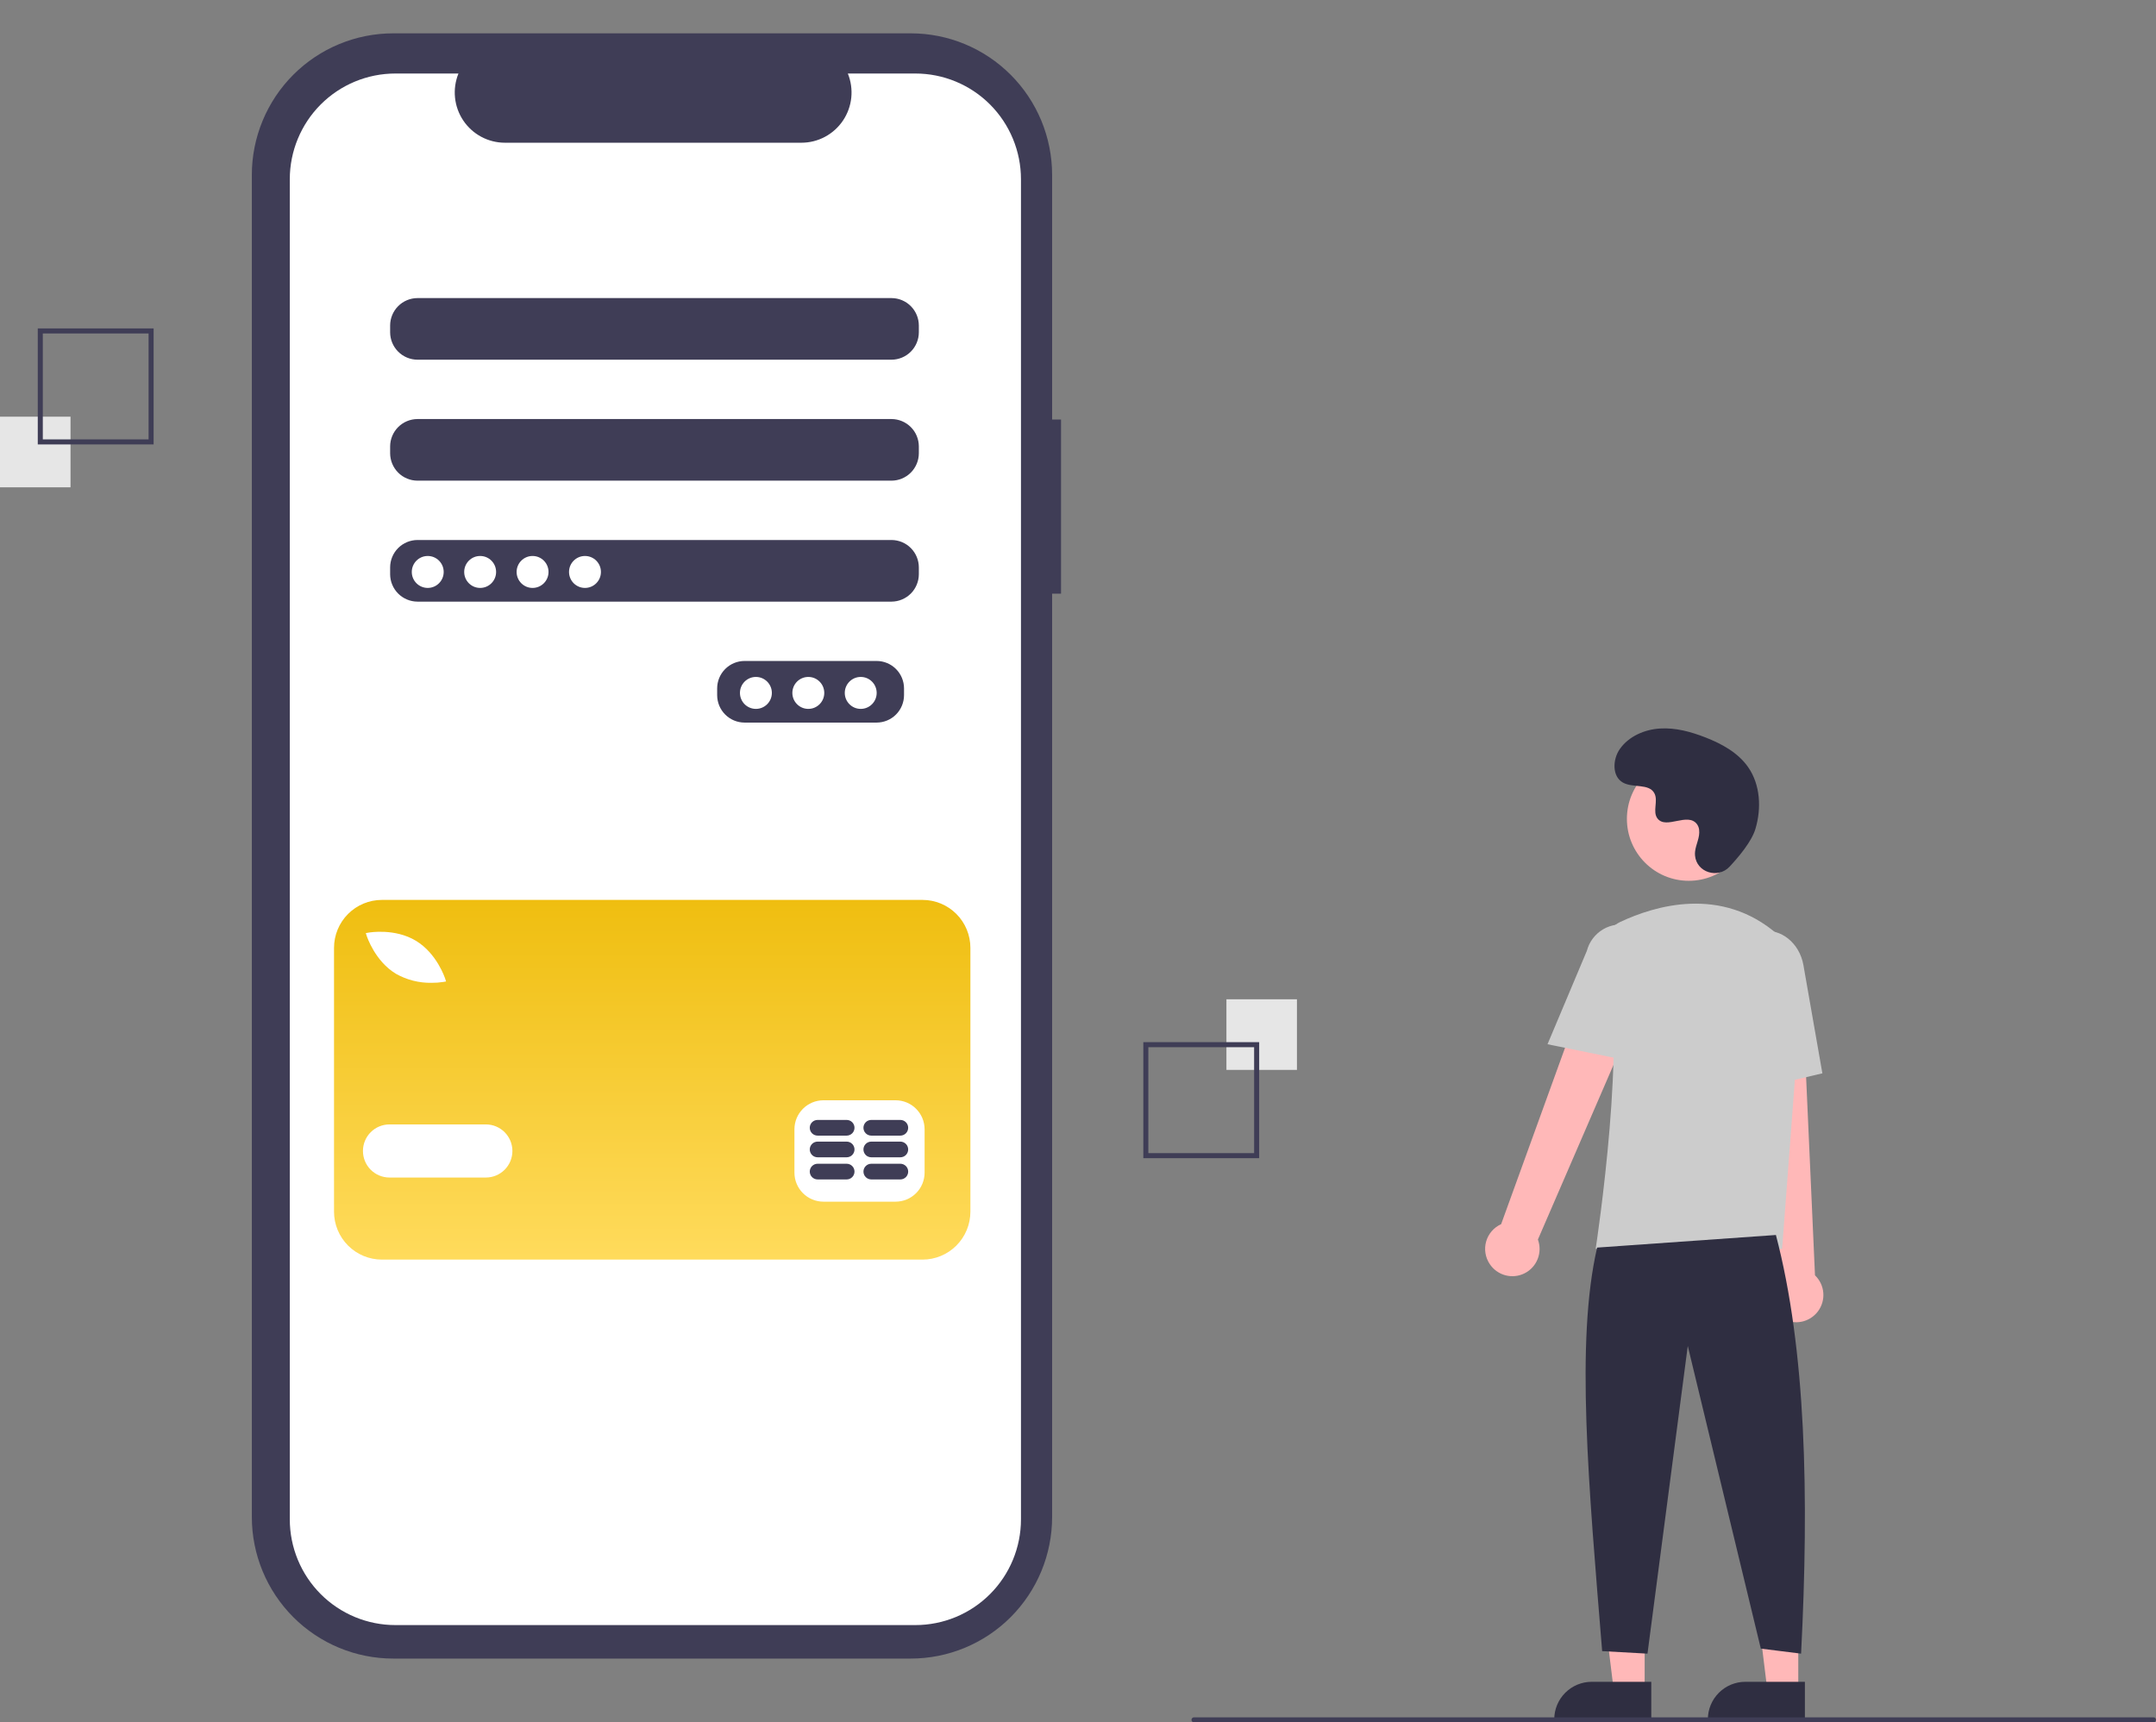 <svg width="194" height="155" viewBox="0 0 194 155" fill="none" xmlns="http://www.w3.org/2000/svg">
<rect x="0" y="0" width="194" height="155" fill="#808080" stroke="none"/>
<path d="M95.474 37.757H94.671V15.742C94.671 12.362 93.331 9.121 90.945 6.732C88.559 4.342 85.324 3 81.95 3H35.383C33.712 3 32.058 3.33 30.515 3.97C28.971 4.61 27.569 5.549 26.387 6.732C25.206 7.915 24.269 9.32 23.63 10.866C22.99 12.411 22.661 14.068 22.661 15.742V136.517C22.661 138.19 22.99 139.847 23.63 141.393C24.269 142.939 25.206 144.343 26.387 145.527C27.569 146.71 28.971 147.648 30.514 148.289C32.058 148.929 33.712 149.259 35.383 149.259H81.95C83.62 149.259 85.275 148.929 86.818 148.289C88.362 147.648 89.764 146.71 90.945 145.527C92.126 144.344 93.064 142.939 93.703 141.393C94.342 139.847 94.671 138.19 94.671 136.517V53.427H95.474V37.757Z" fill="#3F3D56"/>
<path d="M82.367 6.616H76.289C76.568 7.303 76.675 8.047 76.6 8.785C76.524 9.522 76.269 10.23 75.856 10.845C75.443 11.46 74.885 11.965 74.232 12.313C73.579 12.662 72.85 12.844 72.11 12.844H45.432C44.692 12.844 43.963 12.662 43.31 12.313C42.657 11.965 42.099 11.46 41.686 10.845C41.274 10.23 41.018 9.522 40.943 8.785C40.867 8.047 40.974 7.303 41.253 6.616H35.576C33.056 6.616 30.64 7.619 28.858 9.403C27.077 11.188 26.076 13.608 26.076 16.131V136.73C26.076 137.979 26.322 139.217 26.799 140.371C27.276 141.525 27.976 142.574 28.858 143.458C29.741 144.342 30.788 145.042 31.94 145.521C33.093 145.999 34.328 146.245 35.576 146.245H82.367C84.887 146.245 87.303 145.242 89.085 143.458C90.867 141.674 91.868 139.253 91.868 136.73V16.131C91.868 14.882 91.622 13.645 91.144 12.49C90.667 11.336 89.967 10.287 89.085 9.403C88.203 8.52 87.156 7.819 86.003 7.341C84.85 6.862 83.615 6.616 82.367 6.616ZM81.346 62.562C81.344 63.216 81.084 63.841 80.623 64.303C80.162 64.765 79.537 65.025 78.885 65.027H66.992C66.34 65.025 65.715 64.765 65.254 64.303C64.793 63.841 64.533 63.216 64.531 62.562V61.946C64.533 61.293 64.793 60.667 65.254 60.206C65.715 59.744 66.34 59.484 66.992 59.482H78.885C79.537 59.484 80.162 59.744 80.623 60.206C81.084 60.667 81.344 61.293 81.346 61.946V62.562ZM82.679 51.677C82.677 52.33 82.417 52.956 81.956 53.418C81.495 53.879 80.87 54.14 80.218 54.142H37.566C36.914 54.14 36.289 53.879 35.828 53.418C35.367 52.956 35.107 52.33 35.105 51.677V51.061C35.107 50.408 35.367 49.782 35.828 49.32C36.289 48.858 36.914 48.598 37.566 48.596H80.218C80.87 48.598 81.495 48.858 81.956 49.32C82.417 49.782 82.677 50.408 82.679 51.061V51.677ZM82.679 40.791C82.677 41.444 82.417 42.07 81.956 42.532C81.495 42.994 80.87 43.254 80.218 43.256H37.566C36.914 43.254 36.289 42.994 35.828 42.532C35.367 42.07 35.107 41.444 35.105 40.791V40.175C35.107 39.522 35.367 38.896 35.828 38.434C36.289 37.973 36.914 37.712 37.566 37.711H80.218C80.87 37.712 81.495 37.973 81.956 38.434C82.417 38.896 82.677 39.522 82.679 40.175V40.791ZM82.679 29.906C82.677 30.559 82.417 31.185 81.956 31.646C81.495 32.108 80.87 32.368 80.218 32.37H37.566C36.914 32.368 36.289 32.108 35.828 31.646C35.367 31.185 35.107 30.559 35.105 29.906V29.29C35.107 28.637 35.367 28.011 35.828 27.549C36.289 27.087 36.914 26.827 37.566 26.825H80.218C80.87 26.827 81.495 27.087 81.956 27.549C82.417 28.011 82.677 28.637 82.679 29.29V29.906Z" fill="white"/>
<path d="M38.488 52.909C39.281 52.909 39.924 52.265 39.924 51.471C39.924 50.677 39.281 50.034 38.488 50.034C37.696 50.034 37.053 50.677 37.053 51.471C37.053 52.265 37.696 52.909 38.488 52.909Z" fill="white"/>
<path d="M43.205 52.909C43.998 52.909 44.64 52.265 44.64 51.471C44.64 50.677 43.998 50.034 43.205 50.034C42.412 50.034 41.769 50.677 41.769 51.471C41.769 52.265 42.412 52.909 43.205 52.909Z" fill="white"/>
<path d="M47.921 52.909C48.714 52.909 49.357 52.265 49.357 51.471C49.357 50.677 48.714 50.034 47.921 50.034C47.128 50.034 46.486 50.677 46.486 51.471C46.486 52.265 47.128 52.909 47.921 52.909Z" fill="white"/>
<path d="M52.638 52.909C53.43 52.909 54.073 52.265 54.073 51.471C54.073 50.677 53.43 50.034 52.638 50.034C51.845 50.034 51.202 50.677 51.202 51.471C51.202 52.265 51.845 52.909 52.638 52.909Z" fill="white"/>
<path d="M68.017 63.795C68.81 63.795 69.453 63.151 69.453 62.357C69.453 61.563 68.81 60.919 68.017 60.919C67.224 60.919 66.582 61.563 66.582 62.357C66.582 63.151 67.224 63.795 68.017 63.795Z" fill="white"/>
<path d="M72.734 63.795C73.526 63.795 74.169 63.151 74.169 62.357C74.169 61.563 73.526 60.919 72.734 60.919C71.941 60.919 71.298 61.563 71.298 62.357C71.298 63.151 71.941 63.795 72.734 63.795Z" fill="white"/>
<path d="M77.45 63.795C78.243 63.795 78.885 63.151 78.885 62.357C78.885 61.563 78.243 60.919 77.45 60.919C76.657 60.919 76.014 61.563 76.014 62.357C76.014 63.151 76.657 63.795 77.45 63.795Z" fill="white"/>
<path d="M83.009 80.985H34.365C33.222 80.985 32.126 81.44 31.318 82.249C30.51 83.059 30.056 84.157 30.056 85.301V109.039C30.056 110.184 30.51 111.282 31.318 112.091C32.126 112.901 33.222 113.355 34.365 113.355H83.009C84.152 113.355 85.248 112.901 86.056 112.091C86.864 111.282 87.318 110.184 87.318 109.04V85.301C87.318 84.157 86.864 83.059 86.056 82.249C85.248 81.44 84.152 80.985 83.009 80.985ZM33.161 83.93C33.257 83.912 35.535 83.524 37.421 84.661C39.307 85.797 40.032 87.995 40.062 88.088L40.138 88.325L39.893 88.368C39.544 88.423 39.191 88.449 38.838 88.446C37.717 88.467 36.61 88.188 35.633 87.637C33.747 86.501 33.023 84.303 32.993 84.21L32.916 83.973L33.161 83.93ZM43.721 105.969H35.044C34.412 105.969 33.805 105.717 33.357 105.269C32.91 104.821 32.659 104.213 32.659 103.579C32.659 102.945 32.91 102.338 33.357 101.889C33.805 101.441 34.412 101.189 35.044 101.189H43.721C44.353 101.189 44.96 101.441 45.408 101.889C45.855 102.338 46.107 102.945 46.107 103.579C46.107 104.213 45.855 104.821 45.408 105.269C44.96 105.717 44.353 105.969 43.721 105.969ZM83.197 105.534C83.195 106.225 82.92 106.887 82.432 107.376C81.945 107.864 81.284 108.139 80.594 108.141H74.087C73.397 108.139 72.736 107.864 72.249 107.376C71.761 106.887 71.486 106.225 71.484 105.534V101.624C71.486 100.933 71.761 100.271 72.249 99.783C72.736 99.294 73.397 99.019 74.087 99.017H80.594C81.284 99.019 81.945 99.294 82.432 99.783C82.92 100.271 83.195 100.933 83.197 101.624L83.197 105.534Z" fill="url(#paint0_linear_95_375)"/>
<path d="M76.185 104.729H73.569C73.382 104.729 73.203 104.803 73.071 104.935C72.939 105.067 72.864 105.247 72.864 105.434C72.864 105.621 72.939 105.801 73.071 105.933C73.203 106.065 73.382 106.14 73.569 106.14H76.185C76.372 106.14 76.551 106.065 76.683 105.933C76.815 105.801 76.889 105.621 76.889 105.434C76.889 105.247 76.815 105.067 76.683 104.935C76.551 104.803 76.372 104.729 76.185 104.729Z" fill="#3F3D56"/>
<path d="M81.015 104.729H78.399C78.212 104.729 78.033 104.803 77.901 104.935C77.769 105.067 77.695 105.247 77.695 105.434C77.695 105.621 77.769 105.801 77.901 105.933C78.033 106.065 78.212 106.14 78.399 106.14H81.015C81.202 106.14 81.381 106.065 81.513 105.933C81.645 105.801 81.72 105.621 81.72 105.434C81.72 105.247 81.645 105.067 81.513 104.935C81.381 104.803 81.202 104.729 81.015 104.729Z" fill="#3F3D56"/>
<path d="M76.185 102.737H73.568C73.382 102.737 73.202 102.812 73.07 102.944C72.938 103.076 72.864 103.256 72.864 103.443C72.864 103.63 72.938 103.809 73.07 103.942C73.202 104.074 73.382 104.148 73.568 104.148H76.185C76.371 104.148 76.551 104.074 76.683 103.942C76.815 103.809 76.889 103.63 76.889 103.443C76.889 103.256 76.815 103.076 76.683 102.944C76.551 102.812 76.371 102.737 76.185 102.737Z" fill="#3F3D56"/>
<path d="M81.015 102.737H78.398C78.212 102.737 78.032 102.812 77.9 102.944C77.768 103.076 77.694 103.256 77.694 103.443C77.694 103.63 77.768 103.809 77.9 103.942C78.032 104.074 78.212 104.148 78.398 104.148H81.015C81.201 104.148 81.381 104.074 81.513 103.942C81.645 103.809 81.719 103.63 81.719 103.443C81.719 103.256 81.645 103.076 81.513 102.944C81.381 102.812 81.201 102.737 81.015 102.737Z" fill="#3F3D56"/>
<path d="M76.185 100.786H73.568C73.382 100.786 73.202 100.86 73.07 100.992C72.938 101.125 72.864 101.304 72.864 101.491C72.864 101.678 72.938 101.858 73.07 101.99C73.202 102.122 73.382 102.197 73.568 102.197H76.185C76.371 102.197 76.551 102.122 76.683 101.99C76.815 101.858 76.889 101.678 76.889 101.491C76.889 101.304 76.815 101.125 76.683 100.992C76.551 100.86 76.371 100.786 76.185 100.786Z" fill="#3F3D56"/>
<path d="M81.015 100.786H78.398C78.212 100.786 78.032 100.86 77.9 100.992C77.768 101.125 77.694 101.304 77.694 101.491C77.694 101.678 77.768 101.858 77.9 101.99C78.032 102.122 78.212 102.197 78.398 102.197H81.015C81.201 102.197 81.381 102.122 81.513 101.99C81.645 101.858 81.719 101.678 81.719 101.491C81.719 101.304 81.645 101.125 81.513 100.992C81.381 100.86 81.201 100.786 81.015 100.786Z" fill="#3F3D56"/>
<path d="M116.701 89.928H110.356V96.283H116.701V89.928Z" fill="#E6E6E6"/>
<path d="M102.878 93.786H113.302V104.227H102.878V93.786ZM112.848 94.24H103.331V103.773H112.848V94.24Z" fill="#3F3D56"/>
<path d="M6.345 37.498H0V43.854H6.345V37.498Z" fill="#E6E6E6"/>
<path d="M13.823 39.995H3.399V29.555H13.823V39.995ZM3.852 39.541H13.37V30.009H3.852V39.541Z" fill="#3F3D56"/>
<path d="M147.989 152.144H145.211L143.89 141.411H147.99L147.989 152.144Z" fill="#FFB8B8"/>
<path d="M143.227 151.349H148.585V154.728H139.853C139.853 153.832 140.209 152.972 140.841 152.339C141.474 151.705 142.332 151.349 143.227 151.349Z" fill="#2F2E41"/>
<path d="M161.812 152.144H159.034L157.712 141.411H161.813L161.812 152.144Z" fill="#FFB8B8"/>
<path d="M157.05 151.349H162.407V154.728H153.676C153.676 153.832 154.032 152.972 154.664 152.339C155.297 151.705 156.155 151.349 157.05 151.349Z" fill="#2F2E41"/>
<path d="M134.053 113.761C133.853 113.466 133.72 113.131 133.664 112.779C133.607 112.427 133.629 112.067 133.726 111.724C133.823 111.382 133.995 111.064 134.228 110.795C134.461 110.526 134.75 110.311 135.075 110.165L144.519 84.095L149.166 86.635L138.383 111.549C138.591 112.112 138.585 112.732 138.366 113.29C138.148 113.849 137.733 114.309 137.199 114.581C136.665 114.854 136.05 114.921 135.471 114.77C134.891 114.619 134.386 114.26 134.053 113.761Z" fill="#FFB8B8"/>
<path d="M160.393 118.66C160.084 118.483 159.818 118.24 159.613 117.948C159.408 117.657 159.27 117.324 159.207 116.973C159.145 116.622 159.16 116.262 159.252 115.917C159.343 115.573 159.509 115.253 159.737 114.979L156.812 87.401L162.1 87.643L163.316 114.77C163.749 115.185 164.015 115.744 164.064 116.342C164.112 116.941 163.94 117.536 163.58 118.015C163.219 118.495 162.696 118.825 162.109 118.944C161.521 119.063 160.911 118.962 160.393 118.66Z" fill="#FFB8B8"/>
<path d="M151.956 79.266C155.03 79.266 157.522 76.77 157.522 73.691C157.522 70.612 155.03 68.117 151.956 68.117C148.883 68.117 146.391 70.612 146.391 73.691C146.391 76.77 148.883 79.266 151.956 79.266Z" fill="#FFB8B8"/>
<path d="M160.358 112.388H143.578L143.599 112.257C143.629 112.062 146.589 92.638 144.406 86.284C144.187 85.66 144.206 84.976 144.46 84.365C144.714 83.754 145.184 83.259 145.781 82.974C148.902 81.502 154.892 79.69 159.948 84.088C160.692 84.746 161.273 85.569 161.645 86.49C162.017 87.412 162.17 88.408 162.092 89.399L160.358 112.388Z" fill="#CCCCCC"/>
<path d="M146.801 95.509L139.247 93.974L142.788 85.569C143 84.755 143.525 84.059 144.249 83.632C144.973 83.206 145.837 83.084 146.65 83.295C147.463 83.505 148.16 84.03 148.587 84.754C149.015 85.478 149.138 86.343 148.93 87.157L146.801 95.509Z" fill="#CCCCCC"/>
<path d="M156.476 98.359L156.022 87.932C155.678 85.972 156.798 84.119 158.521 83.816C160.244 83.514 161.927 84.874 162.273 86.848L163.98 96.591L156.476 98.359Z" fill="#CCCCCC"/>
<path d="M159.799 111.14C162.499 121.439 162.794 134.533 162.065 148.816L158.44 148.362L151.868 121.126L148.243 148.816L144.164 148.589C142.945 133.602 141.759 120.737 143.711 112.274L159.799 111.14Z" fill="#2F2E41"/>
<path d="M155.624 78C154.585 79.107 152.657 78.513 152.522 76.999C152.511 76.882 152.512 76.763 152.524 76.646C152.594 75.976 152.981 75.367 152.888 74.659C152.867 74.483 152.802 74.315 152.698 74.172C151.87 73.062 149.928 74.668 149.147 73.663C148.668 73.047 149.231 72.078 148.864 71.389C148.379 70.481 146.942 70.929 146.042 70.431C145.04 69.877 145.099 68.337 145.759 67.4C146.564 66.258 147.974 65.648 149.367 65.561C150.761 65.473 152.144 65.85 153.445 66.358C154.922 66.934 156.388 67.731 157.297 69.033C158.403 70.616 158.509 72.743 157.956 74.594C157.62 75.72 156.472 77.095 155.624 78Z" fill="#2F2E41"/>
<path d="M193.773 155H107.438C107.377 155 107.32 154.976 107.277 154.933C107.235 154.891 107.211 154.833 107.211 154.773C107.211 154.713 107.235 154.655 107.277 154.612C107.32 154.57 107.377 154.546 107.438 154.546H193.773C193.833 154.546 193.891 154.57 193.934 154.612C193.976 154.655 194 154.713 194 154.773C194 154.833 193.976 154.891 193.934 154.933C193.891 154.976 193.833 155 193.773 155Z" fill="#3F3D56"/>
<defs>
<linearGradient id="paint0_linear_95_375" x1="58.687" y1="80.985" x2="58.687" y2="113.355" gradientUnits="userSpaceOnUse">
<stop stop-color="#EFBE10"/>
<stop offset="1" stop-color="#FFDB5C"/>
</linearGradient>
</defs>
</svg>
